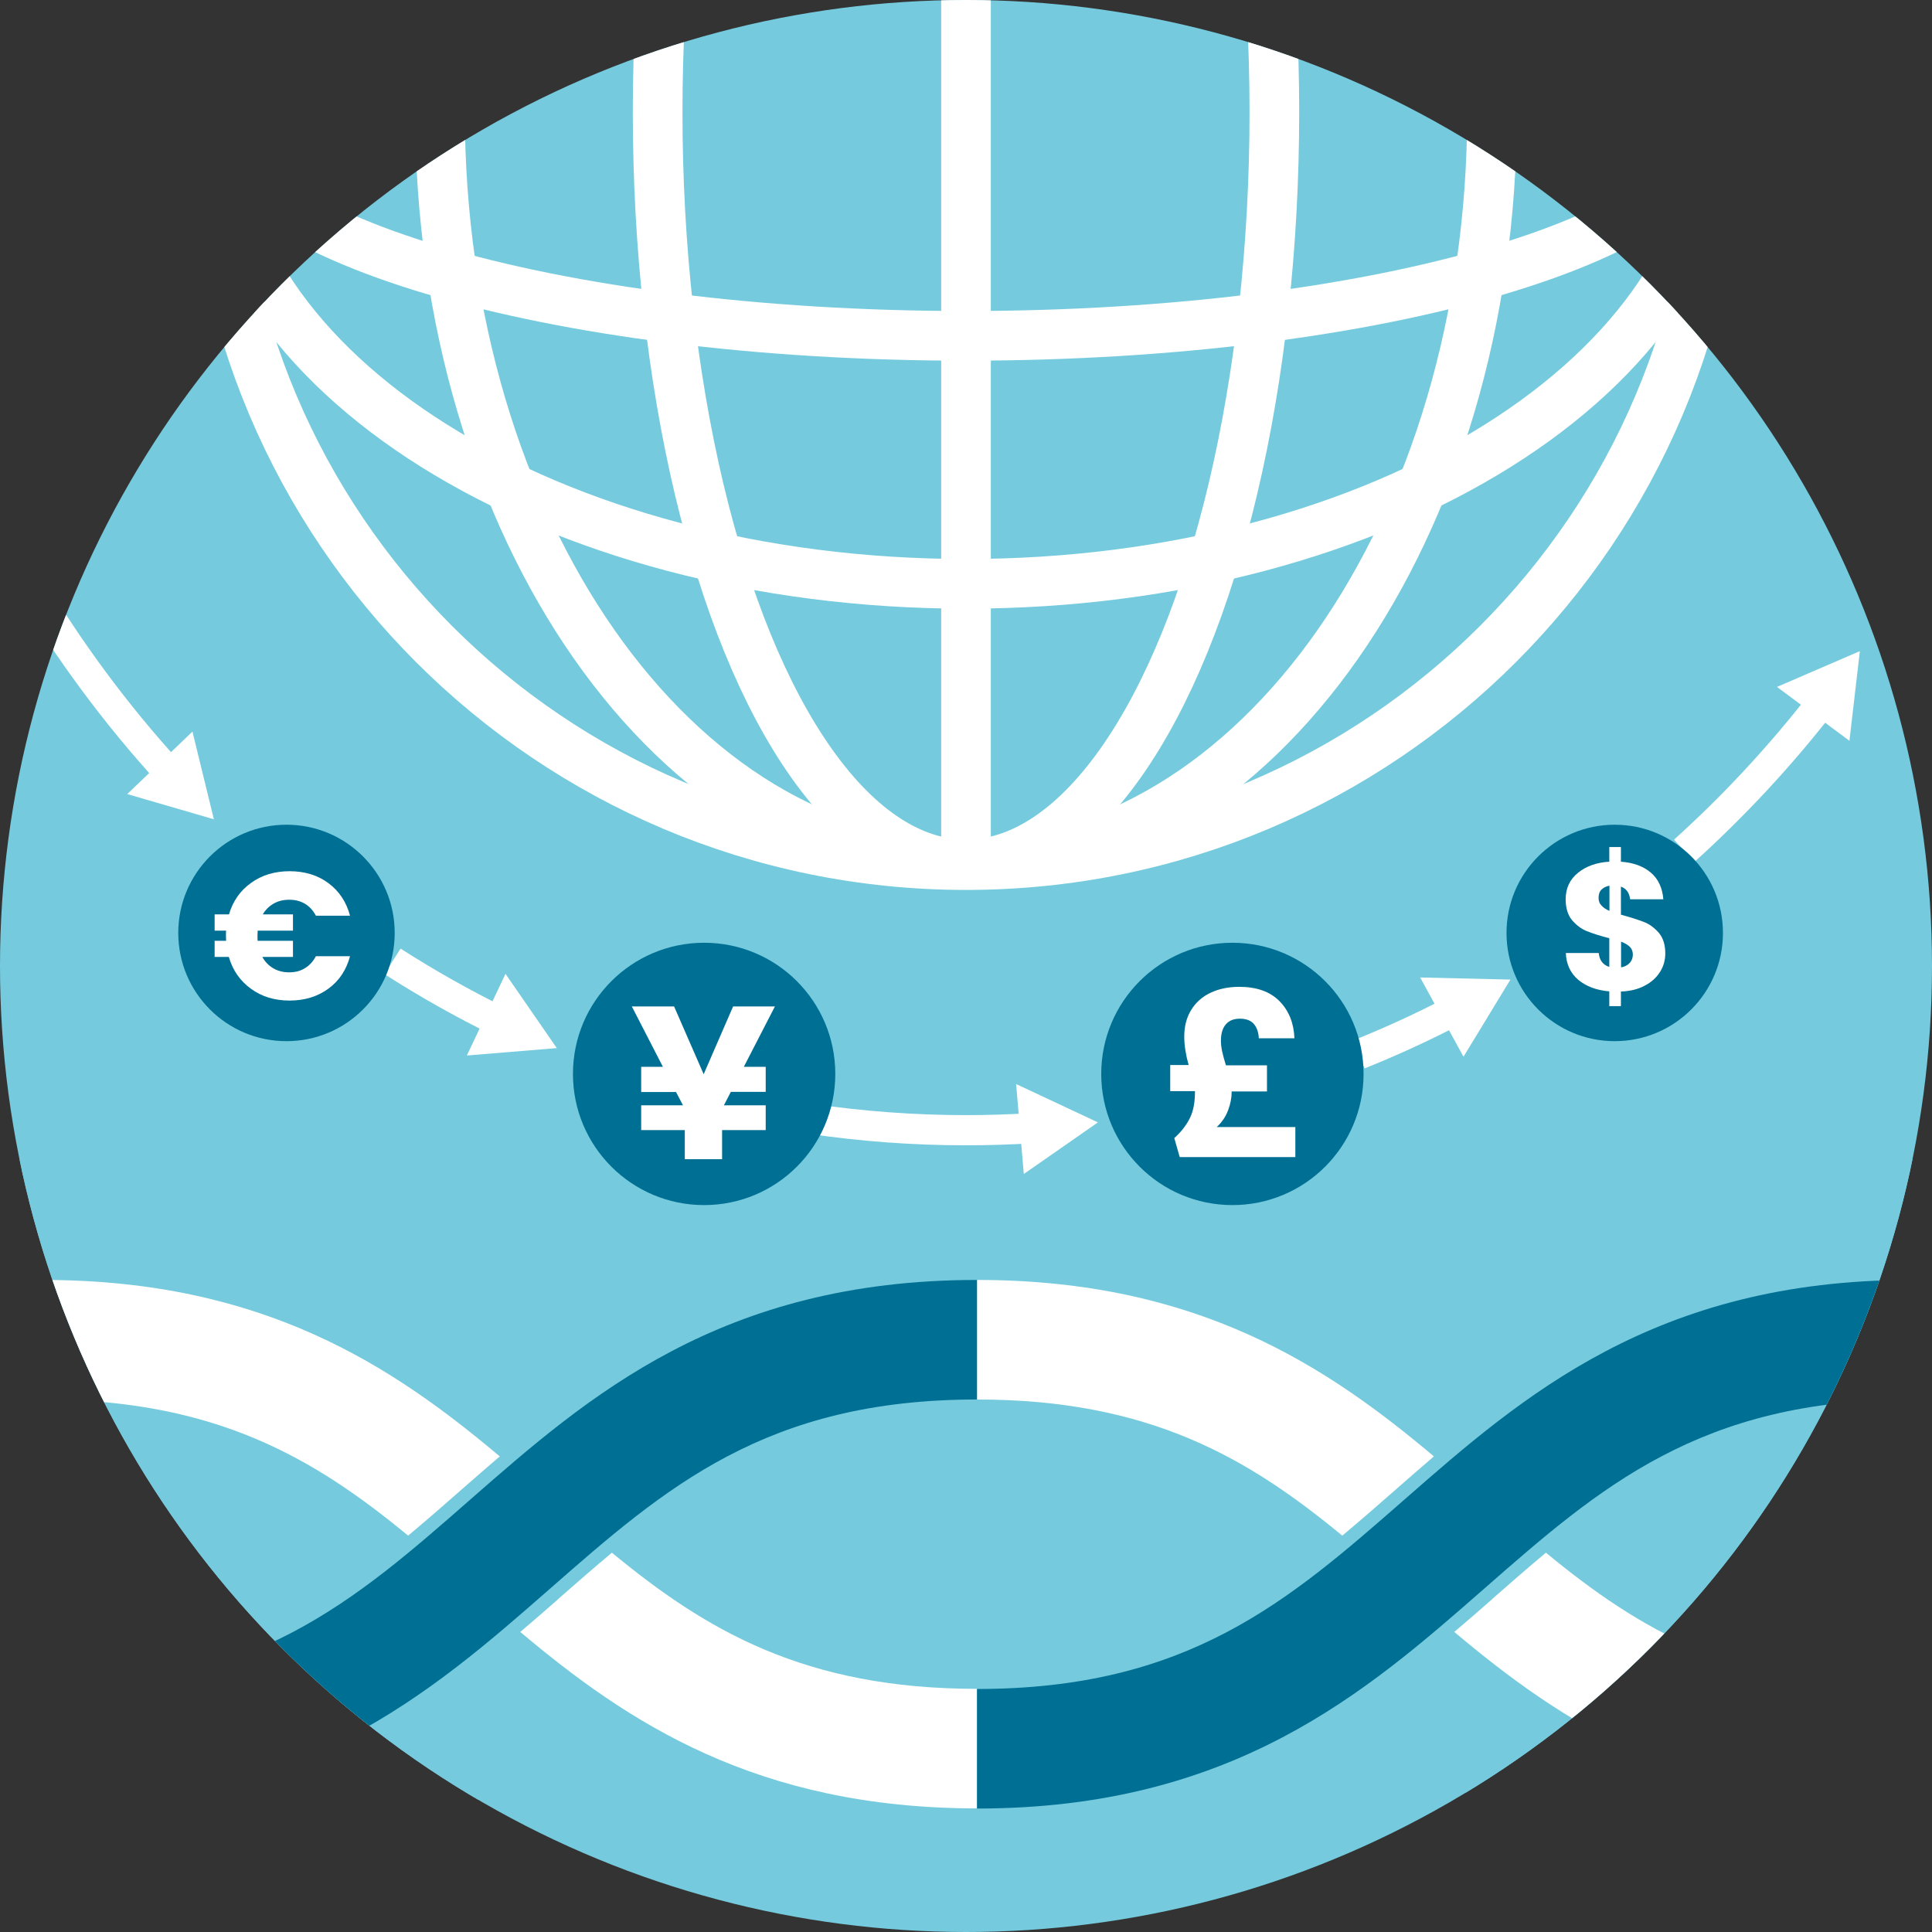 <?xml version="1.0" encoding="UTF-8"?>
<svg id="Layer_2" data-name="Layer 2" xmlns="http://www.w3.org/2000/svg" xmlns:xlink="http://www.w3.org/1999/xlink" viewBox="0 0 128 128">
  <rect x="0" y="0" width="128" height="128" fill="#333333" stroke="none"/>
  <defs>
    <style>
      .cls-1 {
        fill: #006f94;
      }

      .cls-2 {
        fill: #75cbdd;
      }

      .cls-3 {
        stroke-width: 3.29px;
      }

      .cls-3, .cls-4, .cls-5, .cls-6 {
        fill: none;
      }

      .cls-3, .cls-5, .cls-6 {
        stroke: #fff;
        stroke-miterlimit: 10;
      }

      .cls-7 {
        fill: #fff;
      }

      .cls-5 {
        stroke-width: 2px;
      }

      .cls-6 {
        stroke-width: 3.38px;
      }

      .cls-8 {
        clip-path: url(#clippath);
      }
    </style>
    <clipPath id="clippath">
      <circle class="cls-4" cx="64" cy="64" r="64"/>
    </clipPath>
  </defs>
  <g id="Isolation_Mode" data-name="Isolation Mode">
    <g>
      <circle class="cls-2" cx="64" cy="64" r="64"/>
      <g class="cls-8">
        <g>
          <path class="cls-6" d="M113.84,7.43c0,27.53-22.32,49.84-49.84,49.84S14.16,34.96,14.16,7.43s22.32-49.84,49.84-49.84S113.84-20.09,113.84,7.43Z"/>
          <path class="cls-3" d="M113.84,7.43c0,17.26-22.32,31.25-49.84,31.25S14.16,24.7,14.16,7.43s22.32-31.25,49.84-31.25,49.84,13.99,49.84,31.25Z"/>
          <path class="cls-3" d="M113.84,7.43c0,8.18-22.32,14.82-49.84,14.82S14.16,15.62,14.16,7.43,36.47-7.38,64-7.38,113.84-.75,113.84,7.43Z"/>
          <path class="cls-3" d="M98.85,7.43c0,27.53-15.6,49.84-34.85,49.84S29.15,34.96,29.15,7.43s15.6-49.84,34.85-49.84S98.85-20.09,98.85,7.43Z"/>
          <ellipse class="cls-3" cx="64" cy="7.43" rx="20.43" ry="49.84"/>
          <line class="cls-3" x1="64" y1="57.28" x2="64" y2="-13.01"/>
        </g>
        <path class="cls-2" d="M188.51,76.8c-14.14,0-23.72,4.79-30.94,10.05-7.39-5.39-16.94-10.05-30.95-10.05s-23.72,4.79-30.94,10.05c-7.39-5.39-16.94-10.05-30.95-10.05s-23.72,4.79-30.94,10.05c-7.39-5.39-16.94-10.05-30.95-10.05s-23.72,4.79-30.94,10.05c-7.39-5.39-16.94-10.05-30.95-10.05h-8v23.92h8c4.02,0,7.18.54,9.99,1.58-2.79,1.03-5.97,1.6-9.99,1.6h-8v23.92h8c14.14,0,23.72-4.79,30.94-10.05,7.39,5.39,16.94,10.05,30.95,10.05s23.72-4.79,30.94-10.05c7.39,5.39,16.94,10.05,30.95,10.05s23.72-4.79,30.94-10.05c7.39,5.39,16.94,10.05,30.95,10.05s23.72-4.79,30.94-10.05c7.39,5.39,16.94,10.05,30.95,10.05h8v-23.92h-8c-4.02,0-7.19-.54-9.99-1.58,2.79-1.03,5.98-1.6,9.99-1.6h8v-23.92h-8Z"/>
        <g>
          <g>
            <g>
              <path class="cls-7" d="M36.98,105.95c-.82.72-1.66,1.45-2.51,2.17,7.07,5.95,15.63,11.69,30.26,11.69v-7.92c-11.44,0-17.98-3.9-24.19-9.02-1.18.99-2.36,2.01-3.56,3.07Z"/>
              <path class="cls-7" d="M30.6,98.67c.82-.72,1.66-1.45,2.51-2.18-7.07-5.95-15.63-11.69-30.26-11.69v7.92c11.44,0,17.98,3.9,24.19,9.02,1.18-.99,2.36-2.01,3.56-3.07Z"/>
              <path class="cls-1" d="M2.85,119.82v-7.92c13.98,0,20.63-5.82,28.33-12.57,7.78-6.81,16.59-14.53,33.55-14.53v7.92c-13.98,0-20.63,5.82-28.33,12.57-7.78,6.81-16.59,14.53-33.55,14.53Z"/>
            </g>
            <g>
              <path class="cls-7" d="M-24.73,105.95c-.82.72-1.66,1.45-2.51,2.17,7.07,5.95,15.63,11.69,30.26,11.69v-7.92c-11.44,0-17.98-3.9-24.19-9.02-1.18.99-2.36,2.01-3.56,3.07Z"/>
              <path class="cls-1" d="M-58.86,119.82v-7.92c13.98,0,20.63-5.82,28.33-12.57,7.78-6.81,16.59-14.53,33.55-14.53v7.92c-13.98,0-20.63,5.82-28.33,12.57-7.78,6.81-16.59,14.53-33.55,14.53Z"/>
            </g>
          </g>
          <g>
            <g>
              <path class="cls-7" d="M154.19,98.67c.82-.72,1.66-1.45,2.51-2.18-7.07-5.95-15.63-11.69-30.26-11.69v7.92c11.44,0,17.98,3.9,24.19,9.02,1.18-.99,2.36-2.01,3.56-3.07Z"/>
              <path class="cls-1" d="M126.44,119.82v-7.92c13.98,0,20.63-5.82,28.33-12.57,7.78-6.81,16.59-14.53,33.55-14.53v7.92c-13.99,0-20.64,5.82-28.34,12.57-7.78,6.81-16.59,14.53-33.55,14.53Z"/>
            </g>
            <g>
              <path class="cls-7" d="M98.86,105.95c-.82.72-1.66,1.45-2.51,2.17,7.07,5.95,15.63,11.69,30.26,11.69v-7.92c-11.44,0-17.98-3.9-24.19-9.02-1.18.99-2.36,2.01-3.56,3.07Z"/>
              <path class="cls-7" d="M92.49,98.67c.82-.72,1.66-1.45,2.51-2.18-7.07-5.95-15.63-11.69-30.26-11.69v7.92c11.44,0,17.98,3.9,24.19,9.02,1.18-.99,2.36-2.01,3.56-3.07Z"/>
              <path class="cls-1" d="M64.73,119.82v-7.92c13.98,0,20.63-5.82,28.34-12.57,7.78-6.81,16.59-14.53,33.55-14.53v7.92c-13.98,0-20.63,5.82-28.33,12.57-7.78,6.81-16.59,14.53-33.55,14.53Z"/>
            </g>
          </g>
        </g>
        <g>
          <path class="cls-5" d="M32.98,67.63c-2.4-1.18-4.73-2.5-6.98-3.94"/>
          <polygon class="cls-7" points="33.49 64.52 36.89 69.44 30.93 69.93 33.49 64.52"/>
        </g>
        <g>
          <path class="cls-5" d="M68.45,74.74c-1.47.09-2.95.14-4.45.14-3.48,0-6.91-.26-10.26-.75"/>
          <polygon class="cls-7" points="67.32 71.82 72.74 74.36 67.83 77.78 67.32 71.82"/>
        </g>
        <g>
          <path class="cls-5" d="M96.3,66.98c-2.04,1.06-4.13,2.02-6.27,2.88"/>
          <polygon class="cls-7" points="94.09 64.76 100.07 64.9 96.96 70.01 94.09 64.76"/>
        </g>
        <g>
          <path class="cls-5" d="M120.66,46.6c-2.75,3.53-5.79,6.8-9.08,9.77"/>
          <polygon class="cls-7" points="117.73 45.51 123.22 43.14 122.53 49.08 117.73 45.51"/>
        </g>
        <g>
          <path class="cls-5" d="M11.19,51.17c-3.51-3.84-6.64-8.07-9.34-12.61"/>
          <polygon class="cls-7" points="12.75 48.47 14.17 54.28 8.43 52.61 12.75 48.47"/>
        </g>
        <g>
          <path class="cls-1" d="M26.15,61.81c0,3.96-3.21,7.17-7.17,7.17s-7.17-3.21-7.17-7.17,3.21-7.17,7.17-7.17,7.17,3.21,7.17,7.17Z"/>
          <path class="cls-7" d="M20.21,64.14c.3-.18.54-.45.72-.79h2.26c-.24.91-.72,1.63-1.43,2.15-.71.52-1.57.79-2.57.79s-1.85-.26-2.56-.78c-.72-.52-1.21-1.22-1.47-2.11h-.94v-1.07h.76c0-.07-.01-.18-.01-.32,0-.15,0-.27.01-.35h-.76v-1.08h.95c.26-.88.75-1.58,1.47-2.09.72-.52,1.57-.77,2.55-.77s1.86.26,2.57.79c.71.53,1.19,1.25,1.43,2.16h-2.26c-.18-.34-.42-.61-.72-.79-.3-.18-.65-.27-1.04-.27s-.73.08-1.03.25c-.3.17-.55.41-.73.72h2v1.08h-2.34c0,.07-.01.19-.01.35,0,.14,0,.25.01.32h2.34v1.07h-2.03c.18.33.43.58.74.76.31.18.66.26,1.05.26s.74-.09,1.04-.28Z"/>
        </g>
        <g>
          <path class="cls-1" d="M114.15,61.81c0,3.96-3.21,7.17-7.17,7.17s-7.17-3.21-7.17-7.17,3.21-7.17,7.17-7.17,7.17,3.21,7.17,7.17Z"/>
          <path class="cls-7" d="M109.98,64.39c-.23.37-.56.68-1.01.91-.44.24-.97.37-1.58.39v.97h-.77v-.98c-.85-.07-1.53-.33-2.05-.76-.52-.44-.8-1.03-.83-1.78h2.18c.05.48.28.79.7.92v-1.9c-.62-.16-1.12-.32-1.49-.47-.37-.15-.7-.4-.98-.73-.28-.34-.42-.8-.42-1.38,0-.73.27-1.31.81-1.75.54-.44,1.23-.69,2.08-.74v-.97h.77v.97c.84.06,1.5.31,1.99.73s.76,1.01.82,1.76h-2.2c-.05-.43-.25-.71-.61-.84v1.86c.66.18,1.18.35,1.54.49.36.14.68.38.97.71.28.33.43.79.43,1.36,0,.44-.11.85-.34,1.22ZM106.1,59.99c.12.14.3.26.53.36v-1.67c-.22.04-.4.13-.53.26-.13.13-.19.31-.19.55,0,.2.06.37.19.5ZM107.97,63.8c.14-.15.21-.34.21-.56,0-.21-.07-.38-.2-.51s-.33-.25-.58-.34v1.7c.24-.04.43-.14.57-.29Z"/>
        </g>
        <g>
          <path class="cls-1" d="M90.34,71.15c0,4.8-3.89,8.69-8.69,8.69s-8.69-3.89-8.69-8.69,3.89-8.69,8.69-8.69,8.69,3.89,8.69,8.69Z"/>
          <path class="cls-7" d="M85.82,74.65v2.01h-7.66l-.36-1.26c.47-.42.81-.87,1.04-1.34s.33-1.05.33-1.74v-.03h-1.64v-1.73h1.22c-.19-.68-.29-1.31-.29-1.88,0-.68.15-1.27.46-1.77.31-.5.73-.88,1.29-1.14.55-.26,1.18-.39,1.89-.39,1.16,0,2.05.32,2.67.95.62.63.95,1.45.99,2.46h-2.36c-.02-.4-.13-.72-.33-.95-.2-.23-.51-.35-.92-.35s-.71.12-.93.37c-.22.25-.33.61-.33,1.09,0,.23.03.47.08.71.05.24.14.55.25.92h2.72v1.73h-2.34v.04c0,.39-.08.8-.24,1.22-.16.42-.41.79-.75,1.1h5.21Z"/>
        </g>
        <g>
          <path class="cls-1" d="M55.34,71.15c0,4.8-3.89,8.69-8.69,8.69s-8.69-3.89-8.69-8.69,3.89-8.69,8.69-8.69,8.69,3.89,8.69,8.69Z"/>
          <path class="cls-7" d="M49.29,70.68h1.44v1.66h-2.31s-.46.89-.46.89h2.77v1.64h-2.89v1.93h-2.47v-1.93h-2.89v-1.64h2.77l-.46-.88h-2.31v-1.67h1.44l-2.06-4h2.8l1.96,4.49,1.95-4.49h2.77l-2.06,4Z"/>
        </g>
      </g>
    </g>
  </g>
</svg>